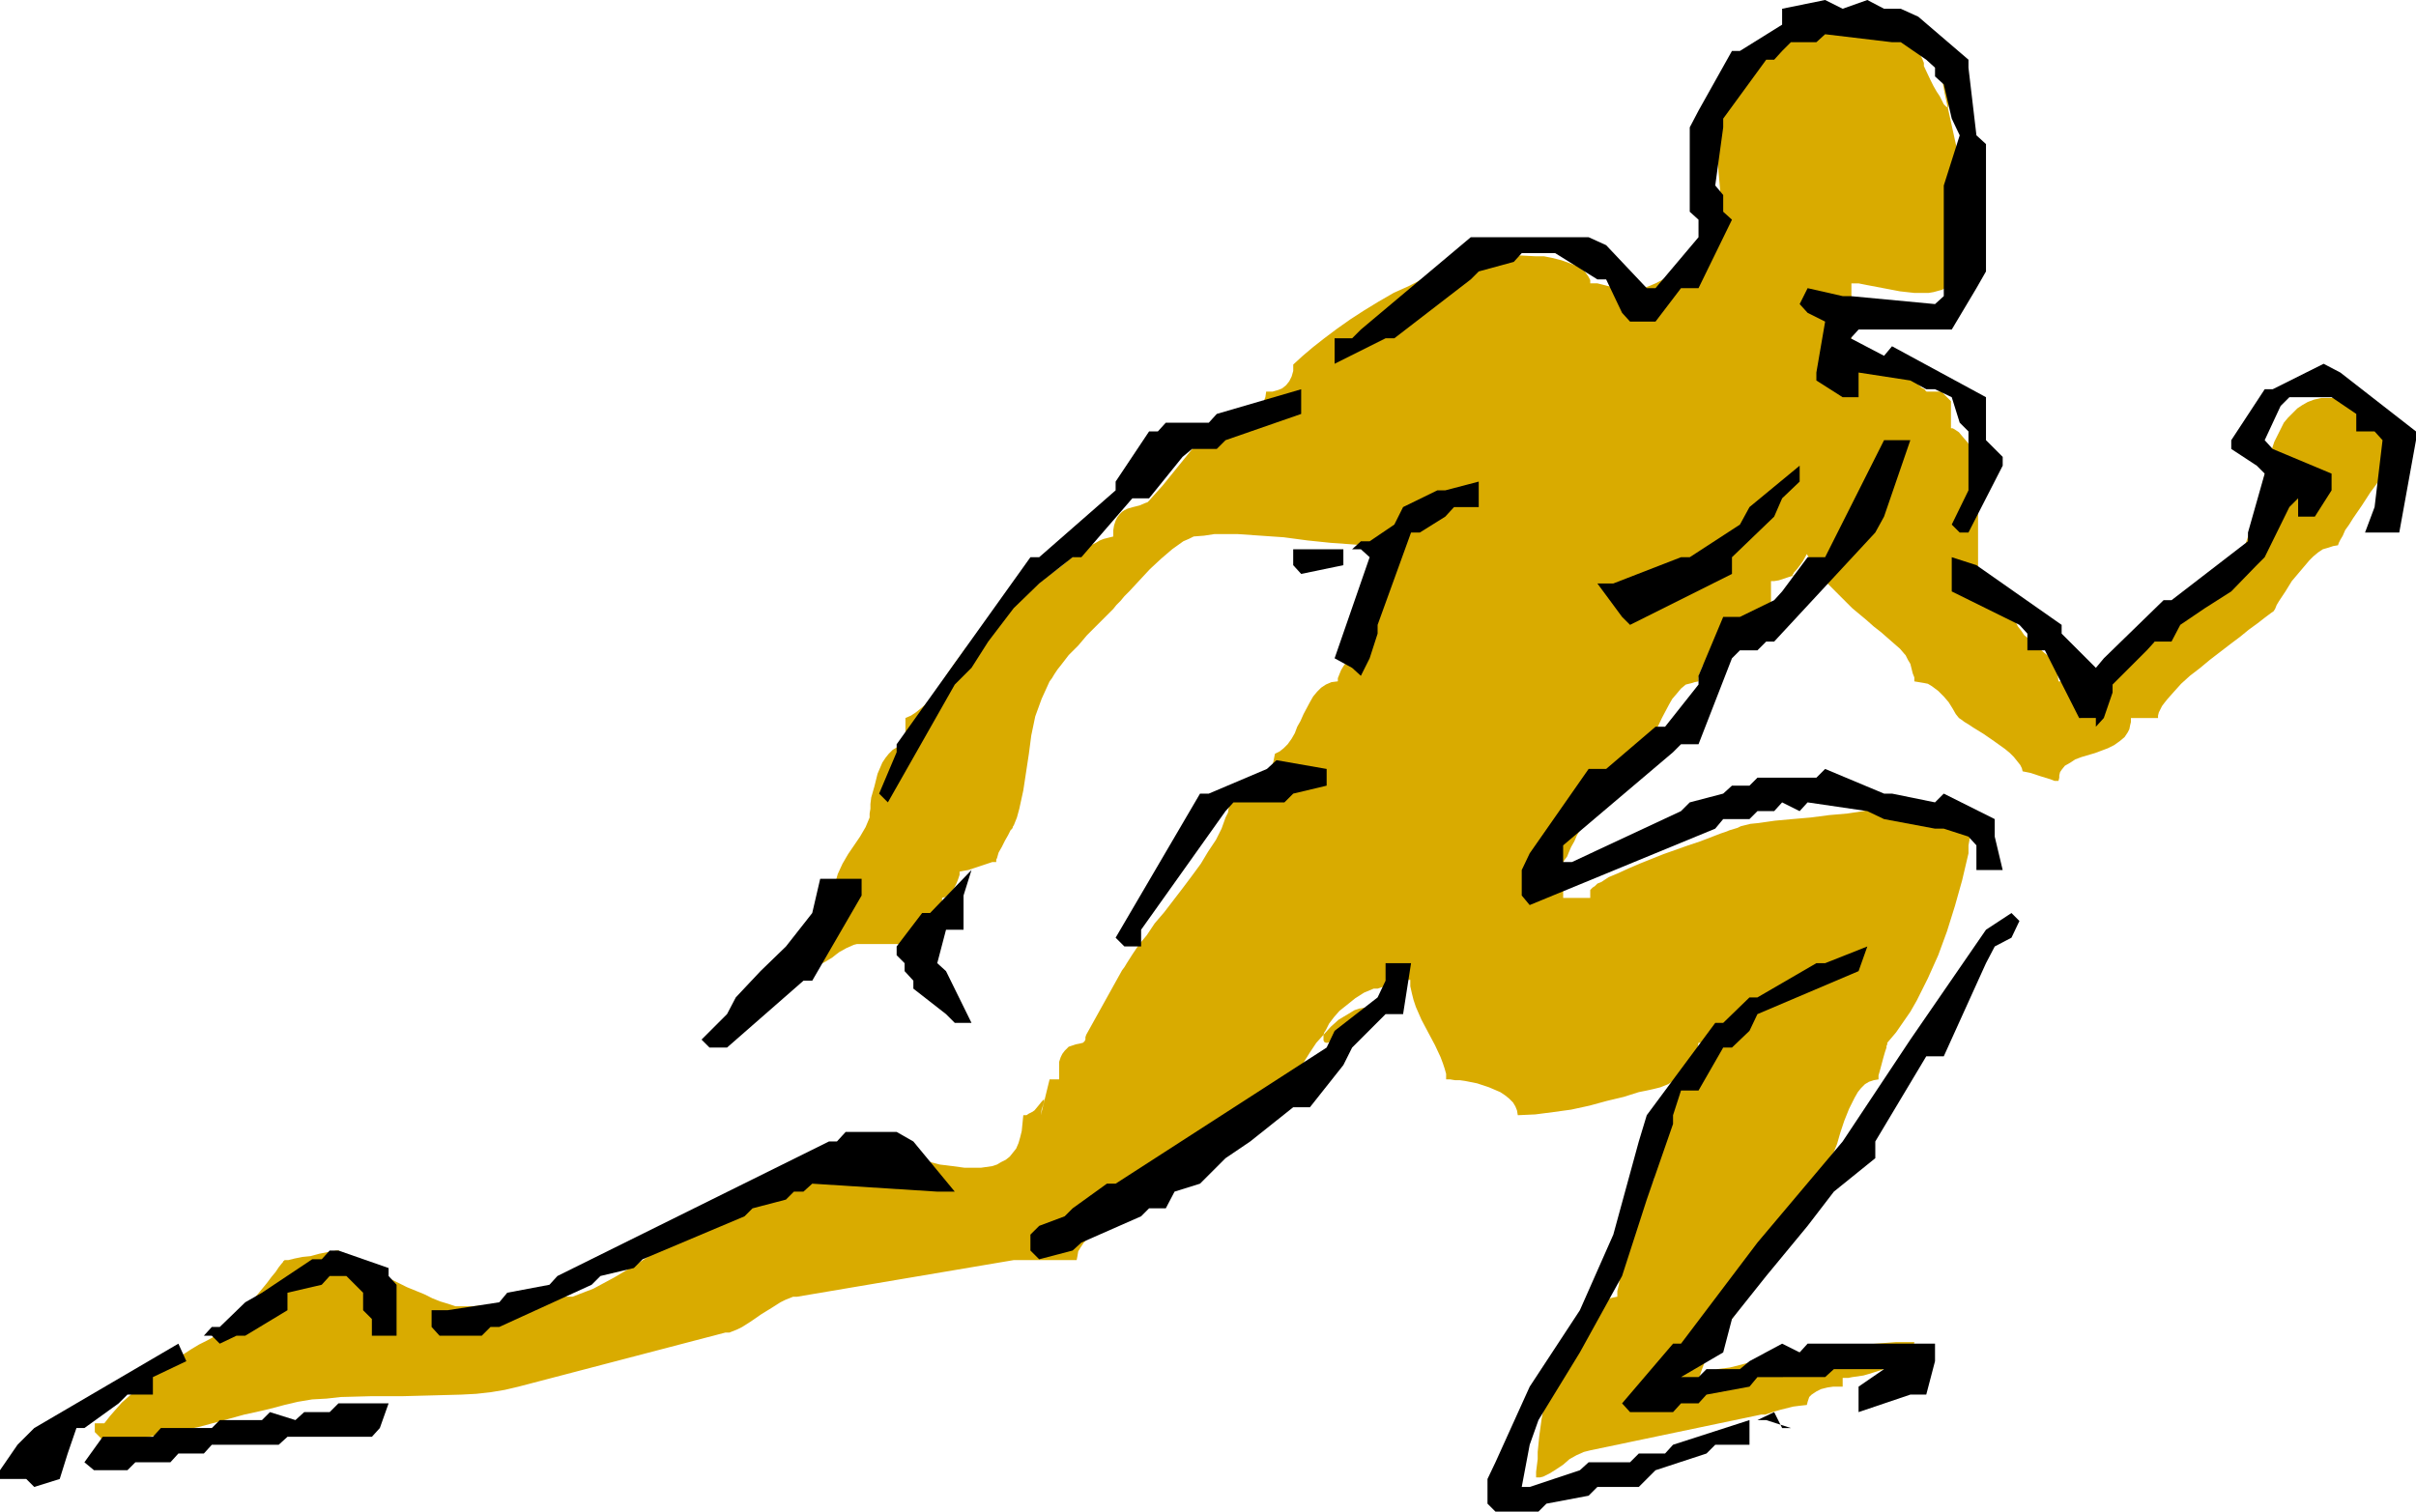 <?xml version="1.0" encoding="UTF-8" standalone="no"?>
<svg
   version="1.0"
   width="129.724mm"
   height="81.187mm"
   id="svg19"
   sodipodi:docname="Stretch 18.wmf"
   xmlns:inkscape="http://www.inkscape.org/namespaces/inkscape"
   xmlns:sodipodi="http://sodipodi.sourceforge.net/DTD/sodipodi-0.dtd"
   xmlns="http://www.w3.org/2000/svg"
   xmlns:svg="http://www.w3.org/2000/svg">
  <sodipodi:namedview
     id="namedview19"
     pagecolor="#ffffff"
     bordercolor="#000000"
     borderopacity="0.25"
     inkscape:showpageshadow="2"
     inkscape:pageopacity="0.0"
     inkscape:pagecheckerboard="0"
     inkscape:deskcolor="#d1d1d1"
     inkscape:document-units="mm" />
  <defs
     id="defs1">
    <pattern
       id="WMFhbasepattern"
       patternUnits="userSpaceOnUse"
       width="6"
       height="6"
       x="0"
       y="0" />
  </defs>
  <path
     style="fill:#d9ab00;fill-opacity:1;fill-rule:evenodd;stroke:none"
     d="M 375.72,70.289 V 57.524 h 1.454 l 1.616,0.323 3.394,0.646 3.394,0.646 1.454,0.162 1.454,0.162 h 1.131 0.808 0.97 l 0.97,-0.162 1.778,-0.485 1.454,-0.808 1.454,-1.131 1.293,-1.293 1.131,-1.454 0.97,-1.777 0.646,-1.777 0.646,-1.777 0.485,-1.939 0.162,-1.939 v -1.939 -1.939 l -0.485,-1.939 -0.485,-1.777 -3.878,-1.939 V 32.64 l -0.485,-2.747 -2.424,-10.988 -0.485,-2.747 -0.162,-2.747 0.323,1.293 0.323,1.131 0.162,1.131 0.323,0.97 0.162,0.808 v 0.646 l 0.162,0.646 v 0.646 0.646 0.323 0.162 h -0.162 l -0.323,-0.162 -0.485,-0.485 -0.323,-0.646 -0.485,-0.97 -0.646,-0.97 -0.646,-1.131 -0.646,-1.293 -1.293,-2.747 v -0.646 l -0.323,-0.808 -0.646,-1.293 -0.646,-1.293 -0.162,-0.808 -0.162,-0.646 -2.909,-0.162 -3.07,-0.162 -3.394,-0.323 -3.394,-0.323 -3.394,-0.323 -3.394,-0.323 -3.07,-0.323 h -2.909 -0.646 l -0.646,0.323 -0.646,0.323 -0.485,0.485 -1.131,1.131 -0.646,0.808 -0.646,0.646 -1.131,1.454 -1.454,1.131 -0.808,0.485 -0.808,0.323 -0.97,0.323 h -0.97 l -0.162,1.454 -0.485,1.616 -0.485,1.616 -1.293,3.393 -0.646,1.777 -0.323,1.454 -0.162,1.454 v 1.131 1.293 l 0.162,1.454 v 1.454 l 0.162,3.232 0.323,3.555 v 3.393 3.07 1.616 l -0.162,1.293 -0.162,1.293 -0.323,1.131 -0.162,0.323 -0.485,0.485 -0.646,0.646 -0.808,0.485 -0.97,0.646 -1.131,0.808 -2.747,1.293 -2.747,1.293 -2.747,1.454 -1.131,0.485 -1.293,0.485 -0.97,0.485 -0.808,0.485 -0.646,-0.162 -0.97,-0.162 -0.97,-0.323 -1.293,-0.323 -2.424,-0.646 -1.293,-0.323 h -1.454 v -0.646 l -0.323,-0.646 -0.323,-0.485 -0.485,-0.646 -0.646,-0.485 -0.646,-0.485 -1.616,-0.646 -1.778,-0.646 -1.939,-0.485 -1.616,-0.323 h -1.616 l -3.07,-0.162 h -3.232 l -3.232,0.485 -3.232,0.646 -3.232,0.97 -3.394,1.131 -3.232,1.293 -3.07,1.616 -3.232,1.454 -3.07,1.777 -2.909,1.777 -2.747,1.777 -2.747,1.939 -2.586,1.939 -2.262,1.777 -2.101,1.777 -1.939,1.777 v 1.293 l -0.323,1.131 -0.485,0.97 -0.646,0.808 -0.808,0.646 -0.808,0.323 -1.131,0.323 h -1.293 l -0.162,1.131 -0.323,0.808 -0.323,0.808 -0.646,0.808 -0.808,0.646 -0.808,0.646 -1.939,1.131 -2.101,0.97 -1.131,0.485 -0.97,0.323 -1.939,0.808 -0.97,0.323 -0.646,0.323 -1.454,1.454 -1.293,1.616 -2.747,3.393 -2.747,3.393 -1.454,1.616 -1.293,1.454 -0.323,0.323 -0.485,0.162 -1.131,0.485 -1.293,0.323 -1.131,0.323 -0.646,0.323 -0.485,0.323 -0.485,0.485 -0.485,0.646 -0.323,0.646 -0.323,0.97 -0.162,0.97 v 1.293 l -0.646,0.162 -0.646,0.162 -0.646,0.162 -0.808,0.323 -0.808,0.485 -0.97,0.485 -1.939,1.293 -2.101,1.293 -2.101,1.777 -2.424,1.777 -2.262,1.777 -4.525,3.716 -2.101,1.939 -1.939,1.777 -1.778,1.616 -0.808,0.646 -0.646,0.646 -0.808,0.646 -0.485,0.646 -0.485,0.485 -0.323,0.323 -0.808,0.646 -0.646,0.97 -1.454,1.939 -1.454,2.101 -1.454,2.262 -1.616,2.262 -1.616,1.939 -0.97,0.808 -0.808,0.646 -0.97,0.646 -1.131,0.485 v 5.494 h -0.97 l -0.808,0.485 -0.808,0.485 -0.808,0.808 -0.646,0.808 -0.646,0.97 -0.485,1.131 -0.485,1.131 -0.646,2.585 -0.646,2.262 -0.162,1.293 v 0.97 l -0.162,0.97 v 0.808 l -0.808,1.939 -1.131,1.939 -2.424,3.555 -1.131,1.939 -0.97,2.101 -0.323,1.131 -0.323,1.131 -0.162,1.293 -0.162,1.293 -0.646,0.162 -0.646,0.323 -0.646,0.646 -0.646,0.646 -0.646,0.97 -0.485,0.97 -1.293,2.262 -0.808,2.585 -0.808,2.424 -0.323,1.131 -0.162,0.97 -0.162,0.97 v 0.646 h 0.97 l 0.97,-0.162 0.97,-0.323 0.808,-0.323 1.778,-0.808 1.616,-0.97 0.808,-0.646 0.646,-0.485 1.454,-0.808 1.454,-0.646 0.646,-0.162 h 0.808 14.544 l 0.162,-0.808 0.162,-0.97 0.323,-1.131 0.323,-1.131 0.646,-2.585 0.323,-1.293 v -1.454 l 0.646,-0.162 0.646,-0.485 0.485,-0.485 0.646,-0.808 0.485,-0.97 0.323,-0.808 0.323,-0.97 v -0.646 l 0.808,-0.162 0.97,-0.162 1.939,-0.646 1.939,-0.646 0.97,-0.323 h 0.808 v -0.485 l 0.162,-0.323 0.323,-1.131 0.646,-1.131 0.646,-1.293 0.646,-1.131 0.485,-0.97 0.323,-0.323 0.162,-0.323 v -0.162 l 0.162,-0.162 0.646,-1.616 0.485,-1.777 0.808,-3.716 1.131,-7.433 0.485,-3.716 0.808,-3.878 0.646,-1.777 0.646,-1.777 0.808,-1.777 0.808,-1.777 0.485,-0.646 0.485,-0.808 0.646,-0.97 0.646,-0.808 1.616,-2.101 1.939,-1.939 1.778,-2.101 1.939,-1.939 1.778,-1.777 0.808,-0.808 0.808,-0.808 0.646,-0.808 0.808,-0.808 0.808,-0.97 0.97,-0.97 2.101,-2.262 2.101,-2.262 2.262,-2.101 2.262,-1.939 1.131,-0.808 1.131,-0.808 1.131,-0.485 0.97,-0.485 2.101,-0.162 2.101,-0.323 h 2.262 2.424 l 4.686,0.323 4.686,0.323 4.848,0.646 4.686,0.485 4.525,0.323 2.101,0.162 h 2.101 v 16.643 0.323 l -0.323,0.485 -0.323,0.646 -0.485,0.485 -0.485,0.646 -0.646,0.646 -2.747,3.07 -1.131,1.616 -0.485,0.808 -0.323,0.808 -0.323,0.808 v 0.646 l -1.293,0.162 -1.131,0.485 -0.97,0.646 -0.808,0.808 -0.808,0.97 -0.646,1.131 -1.293,2.424 -0.646,1.454 -0.646,1.131 -0.485,1.293 -0.646,1.131 -0.808,1.131 -0.808,0.808 -0.808,0.646 -0.97,0.485 -0.162,0.808 -0.162,0.808 -1.293,4.04 -0.162,0.97 v 0.808 h -0.808 l -0.646,0.162 -1.616,0.646 -0.808,0.323 -1.131,0.323 -1.131,0.162 h -1.293 v 0.97 l -0.162,0.97 -0.162,0.97 -0.485,0.97 -0.808,2.262 -1.131,2.262 -1.616,2.424 -1.454,2.424 -1.778,2.424 -1.939,2.585 -3.717,4.848 -1.939,2.262 -1.616,2.424 -1.616,1.939 -1.293,1.939 -1.131,1.777 -0.485,0.808 -0.485,0.646 -7.272,13.088 -0.162,0.485 v 0.485 l -0.162,0.323 -0.323,0.323 -0.646,0.162 -0.808,0.162 -0.97,0.323 -0.485,0.162 -0.323,0.323 -0.485,0.485 -0.485,0.646 -0.323,0.646 -0.323,0.97 v 3.555 h -1.939 l -1.778,7.271 0.162,-1.131 0.323,-0.97 0.162,-0.646 v -0.323 -0.162 0 l -0.162,0.162 -0.323,0.323 -0.646,0.808 -0.808,0.97 -0.485,0.323 -0.646,0.323 -0.485,0.323 h -0.646 l -0.162,1.616 -0.162,1.616 -0.323,1.293 -0.323,1.131 -0.485,1.131 -0.646,0.808 -0.646,0.808 -0.808,0.646 -0.97,0.485 -0.808,0.485 -0.97,0.323 -1.131,0.162 -1.131,0.162 h -1.131 -2.262 l -2.424,-0.323 -2.586,-0.323 -2.424,-0.646 -2.262,-0.485 -2.262,-0.646 -1.131,-0.162 -0.97,-0.323 -1.778,-0.162 -0.808,-0.162 h -0.646 -1.454 l -1.293,0.323 -1.293,0.323 -1.131,0.485 -2.424,1.131 -2.101,1.454 -1.939,1.293 -1.778,1.131 -0.97,0.485 -0.808,0.323 -0.808,0.323 h -0.646 -0.323 l -0.485,0.162 h -0.646 l -0.646,0.162 -1.616,0.323 -1.616,0.323 -1.778,0.323 -1.616,0.323 -0.646,0.162 -0.646,0.162 h -0.485 -0.485 l -1.939,1.131 -2.101,1.131 -4.363,2.747 -4.363,2.909 -4.525,2.909 -4.525,2.909 -4.363,2.585 -2.101,1.131 -2.101,1.131 -2.101,0.808 -2.101,0.808 h -5.494 v 0.162 l -0.162,0.162 -0.646,0.323 -0.808,0.162 -0.97,0.323 -1.293,0.162 h -1.454 l -3.07,0.323 -3.232,0.162 H 97.445 l -1.454,0.162 h -3.555 l -1.454,-0.485 -1.616,-0.485 -1.616,-0.646 -1.616,-0.808 -3.555,-1.454 -3.555,-1.777 -3.232,-1.777 -1.616,-0.808 -1.293,-0.646 -1.293,-0.808 -1.293,-0.646 -0.808,-0.485 -0.808,-0.485 h -0.485 l -0.485,0.162 -1.293,0.162 -1.616,0.323 -1.778,0.485 -1.616,0.162 -1.616,0.323 -0.646,0.162 -0.646,0.162 h -0.485 -0.323 v 0.162 h -0.162 l -0.162,0.323 -0.162,0.162 -0.646,0.808 -0.646,0.97 -0.808,0.97 -0.97,1.293 -2.262,2.747 -2.262,2.585 -0.97,1.293 -1.131,1.131 -0.808,0.97 -0.808,0.646 -0.646,0.485 -0.162,0.162 h -0.162 l -1.454,0.808 -1.454,0.808 -1.616,0.808 -1.616,0.97 -3.232,2.101 -3.232,2.262 -3.232,2.585 -2.909,2.585 -1.454,1.293 -1.293,1.454 -1.131,1.293 -1.131,1.454 h -1.939 v 1.777 l 1.939,1.939 2.101,-0.162 2.262,-0.162 2.262,-0.162 2.424,-0.485 4.848,-0.97 5.01,-0.97 4.848,-1.293 4.686,-1.293 2.262,-0.485 2.101,-0.485 1.939,-0.485 1.778,-0.485 2.747,-0.646 2.909,-0.485 2.909,-0.162 2.909,-0.323 5.979,-0.162 h 6.302 l 6.141,-0.162 5.979,-0.162 3.07,-0.162 2.909,-0.323 2.909,-0.485 2.747,-0.646 42.016,-10.988 h 0.808 l 0.808,-0.323 0.808,-0.323 0.97,-0.485 1.778,-1.131 2.101,-1.454 2.101,-1.293 1.778,-1.131 0.97,-0.485 0.808,-0.323 0.808,-0.323 h 0.808 l 43.955,-7.433 h 12.766 l 0.162,-0.808 0.162,-0.97 0.485,-0.808 0.646,-0.97 0.808,-0.808 0.808,-0.97 1.131,-0.808 0.97,-0.97 2.586,-1.777 2.909,-1.939 3.232,-1.777 3.232,-1.777 6.787,-3.555 3.232,-1.777 2.909,-1.616 2.747,-1.616 1.293,-0.808 1.131,-0.808 0.97,-0.808 0.97,-0.646 0.646,-0.808 0.646,-0.646 0.97,-1.454 1.131,-1.616 0.97,-1.939 1.131,-1.777 1.131,-2.101 1.131,-1.939 2.424,-3.878 1.293,-1.939 1.454,-1.616 1.454,-1.616 1.616,-1.454 1.616,-0.97 1.616,-0.97 0.97,-0.323 0.97,-0.162 0.97,-0.162 h 0.97 l -1.454,1.454 -1.293,1.293 -1.293,1.131 -1.131,0.808 -0.97,0.808 -0.808,0.646 -0.808,0.485 -0.646,0.323 -0.485,0.162 -0.485,0.162 h -0.323 l -0.323,-0.162 -0.162,-0.323 v -0.162 -0.485 -0.485 l 0.162,-0.485 0.323,-0.485 0.646,-1.293 0.97,-1.293 1.131,-1.293 1.616,-1.293 1.616,-1.293 1.778,-1.131 1.939,-0.808 h 0.808 l 0.97,-0.323 4.04,-1.131 0.808,-0.323 h 0.808 v 1.293 l 0.323,1.454 0.323,1.293 0.485,1.454 1.131,2.585 1.454,2.747 1.293,2.424 1.131,2.424 0.485,1.293 0.323,0.97 0.323,1.131 v 1.131 h 0.808 l 0.97,0.162 h 0.97 l 1.131,0.162 2.424,0.485 2.424,0.808 1.131,0.485 1.131,0.485 0.97,0.646 0.808,0.646 0.808,0.808 0.485,0.808 0.323,0.808 0.162,0.97 3.555,-0.162 3.717,-0.485 3.555,-0.485 3.717,-0.808 3.555,-0.97 3.394,-0.808 3.07,-0.97 1.616,-0.323 1.454,-0.323 0.646,-0.162 0.646,-0.162 0.808,-0.323 0.808,-0.323 1.454,-0.97 1.454,-1.293 1.293,-1.454 0.97,-1.616 0.323,-0.808 0.323,-0.808 0.162,-0.646 0.162,-0.808 h 0.808 l 0.97,-0.323 1.293,-0.323 1.293,-0.646 0.97,-0.808 0.97,-0.808 0.485,-0.646 0.162,-0.646 0.162,-0.485 0.162,-0.646 -0.162,1.616 -0.485,1.616 -0.485,1.293 -0.97,1.454 -0.97,1.293 -1.131,1.131 -2.424,2.262 -2.586,2.262 -2.424,2.262 -0.97,1.131 -0.97,1.131 -0.646,1.293 -0.485,1.293 v 1.454 l -0.162,1.777 -1.293,6.625 -0.162,1.616 v 1.454 l -0.485,1.131 -0.485,1.293 -0.485,1.293 -0.646,1.616 -1.131,3.232 -1.293,3.393 -1.131,3.393 -0.485,1.777 -0.485,1.454 -0.323,1.616 -0.162,1.293 -0.323,1.293 v 1.131 l -0.808,0.162 -0.646,0.162 -0.808,0.485 -0.97,0.646 -0.97,0.808 -0.97,0.808 -1.939,1.939 -1.778,2.101 -1.616,2.101 -0.808,0.97 -0.646,0.97 -0.485,0.808 -0.323,0.808 -0.485,1.131 -0.162,1.293 -0.485,1.293 -0.323,1.616 -0.485,3.232 -0.646,3.393 -0.485,3.555 -0.323,3.232 v 1.454 l -0.162,1.293 -0.162,1.293 v 1.131 h 0.808 l 0.646,-0.162 1.293,-0.646 1.293,-0.808 1.454,-0.97 1.293,-1.131 1.454,-0.808 1.454,-0.646 0.646,-0.162 0.646,-0.162 34.744,-7.271 h 0.808 l 0.97,-0.323 0.97,-0.323 1.131,-0.323 1.293,-0.323 1.293,-0.323 1.293,-0.162 1.454,-0.162 0.162,-0.646 0.162,-0.485 0.162,-0.485 0.485,-0.485 0.97,-0.646 0.97,-0.485 1.293,-0.323 1.131,-0.162 h 1.131 0.808 v -1.777 h 0.485 0.646 l 0.808,-0.162 1.131,-0.162 1.131,-0.162 1.131,-0.323 2.586,-0.808 2.424,-0.97 1.293,-0.646 0.97,-0.646 0.808,-0.646 0.646,-0.808 0.323,-0.97 0.162,-0.97 h -1.778 -1.939 l -4.04,0.323 -4.202,0.323 -4.202,0.323 -4.202,0.646 -4.04,0.646 -1.778,0.323 -1.778,0.323 -1.616,0.323 -1.454,0.323 h -0.808 l -0.97,0.323 -0.97,0.323 -1.131,0.323 -2.586,0.646 -1.293,0.162 -1.293,0.162 -0.162,0.646 -0.162,0.646 -0.323,0.646 -0.485,0.485 -0.646,0.485 -0.646,0.323 -0.646,0.323 h -0.646 v -1.454 l 0.485,-1.454 0.646,-1.777 0.808,-1.616 0.97,-1.777 1.131,-1.777 2.586,-3.716 2.586,-3.555 1.293,-1.616 0.97,-1.616 1.131,-1.454 0.808,-1.454 0.808,-1.293 0.485,-1.131 0.323,-1.131 0.485,-1.131 0.646,-1.293 0.808,-1.293 1.616,-3.07 1.778,-3.07 1.939,-3.07 1.778,-3.07 0.97,-1.293 0.808,-1.293 0.808,-1.131 0.808,-1.131 0.323,-0.808 0.323,-0.808 0.323,-1.131 0.323,-1.131 0.808,-2.424 0.97,-2.424 1.131,-2.262 0.646,-1.131 0.646,-0.808 0.808,-0.808 0.808,-0.485 0.97,-0.323 0.97,-0.162 v -0.485 -0.323 l 0.323,-1.131 0.646,-2.424 0.323,-1.131 0.323,-0.97 v -0.323 l 0.162,-0.323 v -0.162 -0.162 l 1.778,-2.101 1.454,-2.101 1.454,-2.101 1.293,-2.262 1.131,-2.262 1.131,-2.262 2.101,-4.686 1.778,-4.848 1.616,-5.171 1.454,-5.171 1.293,-5.494 v -1.616 l 0.323,-1.777 0.162,-0.97 0.323,-0.646 0.485,-0.485 h 0.323 l 0.323,-0.162 -0.162,-0.485 v -0.323 l -0.323,-0.485 -0.323,-0.323 -0.808,-0.808 -0.97,-0.485 -1.293,-0.323 -1.616,-0.323 -1.454,-0.162 -1.778,-0.162 h -3.394 -1.778 l -1.616,0.162 h -1.454 l -1.293,0.162 h -1.131 -0.808 l -1.454,0.323 -1.616,0.323 -3.232,0.485 -3.717,0.323 -3.717,0.485 -3.717,0.323 -3.555,0.323 -3.394,0.485 -1.616,0.162 -1.293,0.323 -0.646,0.162 -0.646,0.323 -1.616,0.485 -0.808,0.323 -0.97,0.323 -2.101,0.808 -2.101,0.808 -2.424,0.808 -5.01,1.777 -4.848,1.939 -2.262,0.97 -2.101,0.97 -1.939,0.808 -1.454,0.97 -0.808,0.323 -0.485,0.485 -0.485,0.323 -0.485,0.485 v 1.616 h -5.494 v -7.271 l 0.323,-0.485 0.485,-0.646 0.323,-0.808 0.485,-1.131 0.646,-1.131 0.485,-1.131 1.454,-2.585 1.454,-2.424 0.808,-1.293 0.646,-0.97 0.97,-0.808 0.97,-0.646 0.97,-0.323 0.97,-0.162 v -0.808 l 0.323,-0.97 0.646,-1.939 0.646,-2.101 0.162,-0.808 0.162,-0.808 h 0.646 l 0.646,-0.162 1.131,-0.323 0.97,-0.808 0.808,-0.97 0.808,-1.131 0.808,-1.131 1.293,-2.747 1.454,-2.747 0.646,-1.131 0.97,-1.131 0.808,-0.97 0.97,-0.808 1.293,-0.323 0.485,-0.162 0.808,-0.162 v -0.646 l 0.162,-0.808 0.646,-1.616 0.97,-1.454 1.131,-1.454 1.131,-1.293 1.293,-0.97 0.485,-0.323 0.485,-0.323 0.646,-0.162 0.323,-0.162 v -0.646 l 0.162,-0.646 0.485,-1.131 0.646,-0.97 0.97,-0.646 1.131,-0.646 1.293,-0.485 1.293,-0.162 1.454,-0.162 v -5.655 h 0.646 l 0.97,-0.162 1.939,-0.646 2.101,-0.646 0.808,-0.162 h 0.808 l -0.808,0.162 -0.808,0.323 -0.485,0.162 h -0.646 l -0.162,-0.162 v -0.162 l 0.162,-0.162 0.162,-0.323 0.323,-0.323 0.646,-0.808 0.808,-1.131 0.808,-1.454 0.808,1.454 0.808,1.293 1.131,1.454 1.131,1.454 2.586,2.585 2.747,2.747 2.909,2.424 1.454,1.293 1.454,1.131 1.293,1.131 1.293,1.131 1.293,1.131 0.97,1.131 v 0 l 0.162,0.162 0.162,0.323 0.323,0.646 0.485,0.808 0.485,1.939 0.323,0.808 v 0.808 l 0.97,0.162 0.97,0.162 0.808,0.162 0.808,0.485 1.293,0.97 1.131,1.131 0.97,1.131 0.808,1.293 0.646,1.131 0.646,0.808 0.485,0.323 0.646,0.485 0.808,0.485 0.97,0.646 2.101,1.293 2.101,1.454 2.262,1.616 0.97,0.808 0.808,0.808 0.646,0.808 0.646,0.808 0.323,0.646 0.162,0.646 0.808,0.162 0.808,0.162 1.939,0.646 2.101,0.646 0.808,0.323 h 0.808 l 0.162,-0.646 v -0.485 l 0.162,-0.646 0.323,-0.485 0.646,-0.808 1.131,-0.646 0.97,-0.646 1.293,-0.485 2.747,-0.808 2.586,-0.97 1.293,-0.646 1.131,-0.808 0.97,-0.808 0.646,-0.97 0.323,-0.646 0.162,-0.808 0.162,-0.646 v -0.808 h 5.494 v -0.485 l 0.162,-0.646 0.323,-0.646 0.323,-0.646 0.485,-0.646 0.646,-0.808 1.293,-1.454 1.454,-1.616 1.778,-1.616 2.101,-1.616 1.939,-1.616 2.101,-1.616 2.101,-1.616 1.939,-1.454 1.778,-1.454 1.778,-1.293 1.454,-1.131 0.646,-0.485 0.646,-0.485 0.485,-0.323 0.323,-0.485 0.323,-0.808 0.485,-0.808 0.646,-0.97 0.646,-0.97 1.293,-2.101 1.778,-2.101 1.778,-2.101 0.808,-0.808 0.97,-0.808 0.97,-0.646 1.131,-0.323 0.97,-0.323 0.97,-0.162 0.162,-0.485 0.323,-0.646 0.485,-0.808 0.485,-1.131 0.808,-1.131 0.808,-1.293 1.778,-2.585 1.778,-2.747 0.97,-1.293 0.808,-1.131 0.808,-1.131 0.646,-0.808 0.646,-0.808 0.485,-0.485 h 1.939 v -7.271 h -0.485 l -0.323,-0.323 -0.485,-0.162 -0.485,-0.323 -0.97,-0.97 -0.646,-0.485 -0.646,-0.485 -1.131,-0.97 -1.454,-0.97 -1.293,-0.485 -0.646,-0.162 -0.808,-0.162 -1.939,-0.323 -1.778,-0.323 h -1.616 -1.616 l -1.454,0.323 -1.293,0.485 -1.131,0.646 -0.97,0.646 -0.97,0.97 -0.97,0.97 -0.808,0.97 -0.646,1.293 -0.646,1.293 -0.646,1.293 -0.97,2.909 -0.808,3.07 -0.808,3.232 -0.808,3.232 -0.808,3.232 -0.97,3.07 -0.97,2.909 -0.646,1.454 -0.646,1.293 -0.808,1.131 -0.808,1.131 -0.808,1.131 -1.131,1.131 -1.293,1.454 -1.616,1.454 -1.616,1.616 -1.778,1.616 -4.04,3.232 -4.202,3.232 -1.939,1.454 -2.101,1.454 -1.939,1.293 -1.778,1.131 -1.616,0.97 -1.454,0.808 h -7.434 l -0.162,-1.293 -0.162,-1.131 -0.485,-0.97 -0.646,-0.97 -0.646,-0.808 -0.808,-0.646 -3.232,-2.909 -0.808,-0.646 -0.646,-0.97 -0.646,-0.808 -0.485,-0.97 -0.162,-1.293 -0.162,-1.293 h -0.323 l -0.485,-0.162 -0.485,-0.485 -0.323,-0.485 -0.97,-1.131 -0.97,-1.293 -1.131,-1.454 -0.97,-1.131 -0.485,-0.485 -0.485,-0.323 -0.323,-0.323 h -0.323 V 94.204 l -0.162,-0.323 v -0.485 l -0.485,-1.131 -0.646,-1.131 -0.808,-1.293 -0.97,-1.131 -0.808,-0.97 -0.485,-0.323 -0.485,-0.323 -0.323,-0.162 h -0.323 v -5.494 l -1.939,-1.939 h -5.494 2.101 0.323 v 0 -0.162 h -0.162 l -0.162,-0.323 -0.646,-0.323 -0.646,-0.646 -0.323,-0.485 -0.162,-0.485 -0.162,-0.646 -0.162,-0.646 h -3.555 v -1.777 h -0.808 l -1.131,-0.323 -1.293,-0.323 -1.293,-0.485 -1.454,-0.485 -1.293,-0.646 -1.131,-0.646 z"
     id="path1" />
  <path
     style="fill:#000000;fill-opacity:1;fill-rule:evenodd;stroke:none"
     d="m 301.868,305.232 v -5.009 l 1.616,-3.393 6.949,-15.35 10.181,-15.512 6.787,-15.351 5.171,-18.905 1.616,-5.332 13.898,-18.744 h 1.616 l 5.333,-5.171 h 1.616 l 11.958,-6.948 h 1.778 l 8.565,-3.393 -1.778,5.009 -20.523,8.726 -1.616,3.393 -3.555,3.393 h -1.778 l -5.01,8.726 h -3.555 l -1.616,5.009 v 1.777 l -5.333,15.35 -5.01,15.512 -8.565,15.512 -8.403,13.735 -1.778,5.009 -1.616,8.564 h 1.616 l 10.181,-3.393 1.778,-1.616 h 8.403 l 1.778,-1.777 h 5.333 l 1.616,-1.777 15.514,-5.009 v 5.009 h -6.949 l -1.778,1.777 -10.342,3.393 -1.778,1.777 -1.616,1.616 h -1.778 -6.626 l -1.778,1.777 -8.565,1.616 -1.616,1.616 h -8.726 z"
     id="path2" />
  <path
     style="fill:#000000;fill-opacity:1;fill-rule:evenodd;stroke:none"
     d="M 5.333,300.223 H 0 v -1.777 l 3.555,-5.171 3.394,-3.393 29.25,-17.128 1.616,3.555 -6.787,3.232 v 3.555 h -5.171 l -1.778,1.777 -6.949,5.009 h -1.616 l -1.778,5.171 -1.616,5.171 -5.171,1.616 z"
     id="path3" />
  <path
     style="fill:#000000;fill-opacity:1;fill-rule:evenodd;stroke:none"
     d="m 17.13,296.83 3.717,-5.171 h 1.616 8.565 l 1.616,-1.777 h 10.342 l 1.616,-1.616 h 8.565 l 1.616,-1.616 5.171,1.616 1.778,-1.616 h 5.171 l 1.778,-1.777 h 10.181 l -1.778,5.009 -1.616,1.777 H 73.69 58.338 l -1.778,1.616 h -4.848 -1.939 -6.787 l -1.616,1.777 h -5.171 l -1.616,1.777 h -7.11 l -1.616,1.616 h -6.787 z"
     id="path4" />
  <path
     style="fill:#000000;fill-opacity:1;fill-rule:evenodd;stroke:none"
     d="m 358.428,288.266 h -1.778 l 3.394,-1.616 1.616,3.232 h 1.778 z"
     id="path5" />
  <path
     style="fill:#000000;fill-opacity:1;fill-rule:evenodd;stroke:none"
     d="m 329.179,284.873 10.342,-12.119 h 1.616 l 15.514,-20.521 17.291,-20.521 13.736,-20.683 15.352,-22.299 5.171,-3.393 1.616,1.616 -1.616,3.393 -3.394,1.777 -1.778,3.393 -8.565,18.905 h -3.555 l -10.342,17.29 v 3.393 l -8.403,6.787 -5.333,6.948 -8.403,10.18 -6.949,8.726 -1.778,6.787 -8.565,5.009 h 1.778 1.778 l 1.616,-1.616 h 6.787 l 1.939,-1.616 6.626,-3.555 3.555,1.777 1.616,-1.777 h 1.778 24.078 v 3.555 l -1.778,6.787 h -3.232 l -10.504,3.555 v -5.171 l 5.171,-3.555 h -1.778 -8.403 l -1.778,1.616 H 356.651 l -1.616,1.939 -8.726,1.616 -1.616,1.777 h -3.555 l -1.616,1.777 h -8.726 z"
     id="path6" />
  <path
     style="fill:#000000;fill-opacity:1;fill-rule:evenodd;stroke:none"
     d="m 42.986,271.138 h -1.616 l 1.616,-1.777 h 1.616 l 5.171,-5.009 3.394,-1.939 10.181,-6.787 h 1.939 l 1.616,-1.777 h 1.778 l 10.181,3.555 v 1.616 l 1.616,1.777 v 1.616 8.726 h -5.01 v -3.393 l -1.778,-1.777 v -3.555 l -1.616,-1.616 -1.778,-1.777 h -1.616 -1.778 l -1.616,1.777 -6.949,1.616 v 3.555 l -8.565,5.171 h -1.778 l -3.394,1.616 z"
     id="path7" />
  <path
     style="fill:#000000;fill-opacity:1;fill-rule:evenodd;stroke:none"
     d="m 87.587,269.361 v -3.393 h 3.232 l 10.504,-1.616 1.616,-1.939 8.565,-1.616 1.616,-1.777 55.106,-27.308 h 1.616 l 1.778,-1.939 h 1.616 8.726 l 3.394,1.939 8.403,10.18 h -3.555 l -25.371,-1.616 -1.778,1.616 h -1.939 l -1.616,1.616 -6.787,1.777 -1.616,1.616 -20.685,8.726 -1.778,1.777 -6.787,1.616 -1.778,1.777 -18.746,8.564 h -1.778 l -1.778,1.777 h -1.778 -6.787 z"
     id="path8" />
  <path
     style="fill:#000000;fill-opacity:1;fill-rule:evenodd;stroke:none"
     d="m 209.11,253.849 v -3.232 l 1.778,-1.777 5.171,-1.939 1.616,-1.616 6.949,-5.009 h 1.778 l 42.824,-27.631 1.616,-3.393 8.726,-6.787 1.616,-3.393 v -3.555 h 5.171 l -1.616,10.341 h -3.555 l -6.787,6.787 -1.778,3.555 -6.787,8.564 h -3.394 l -8.726,6.948 -5.01,3.393 -5.171,5.171 -5.171,1.616 -1.778,3.393 h -3.394 l -1.616,1.616 -12.12,5.332 -1.778,1.616 -6.787,1.777 z"
     id="path9" />
  <path
     style="fill:#000000;fill-opacity:1;fill-rule:evenodd;stroke:none"
     d="m 142.369,211.029 3.394,-3.393 1.778,-1.777 1.778,-3.393 5.01,-5.332 5.171,-5.009 5.333,-6.787 1.616,-6.948 h 8.403 v 3.393 l -10.019,17.29 h -1.778 l -15.514,13.573 h -1.778 -1.778 z"
     id="path10" />
  <path
     style="fill:#000000;fill-opacity:1;fill-rule:evenodd;stroke:none"
     d="m 191.981,205.858 -6.626,-5.171 v -1.616 l -1.778,-1.939 v -1.616 l -1.616,-1.616 v -1.777 l 5.171,-6.787 h 1.616 l 8.403,-8.726 -1.616,5.171 v 6.948 h -3.555 l -1.778,6.787 1.778,1.616 5.171,10.503 h -3.394 z"
     id="path11" />
  <path
     style="fill:#000000;fill-opacity:1;fill-rule:evenodd;stroke:none"
     d="m 226.401,190.346 17.13,-29.247 h 1.778 l 11.797,-5.009 1.939,-1.777 10.181,1.777 v 3.393 l -6.787,1.616 -1.778,1.777 h -10.342 l -1.616,1.777 -17.13,24.076 v 3.393 h -3.394 z"
     id="path12" />
  <path
     style="fill:#000000;fill-opacity:1;fill-rule:evenodd;stroke:none"
     d="m 308.817,181.782 v -5.171 l 1.616,-3.393 11.958,-17.128 h 3.555 l 10.019,-8.564 h 1.939 l 6.787,-8.564 v -1.777 l 5.01,-11.957 h 3.394 l 6.949,-3.393 1.616,-1.777 5.171,-6.948 h 3.555 l 11.958,-23.753 h 5.333 l -5.333,15.512 -1.778,3.232 -20.523,22.137 h -1.616 l -1.778,1.777 h -1.616 -1.939 l -1.616,1.616 -6.787,17.451 h -1.778 -1.778 l -1.616,1.616 -22.301,18.905 v 1.616 1.777 h 1.778 l 22.139,-10.341 1.778,-1.777 6.787,-1.777 1.778,-1.616 h 3.555 l 1.616,-1.616 h 11.958 l 1.778,-1.777 11.958,5.009 h 1.616 l 8.726,1.777 1.778,-1.777 10.342,5.171 v 3.555 l 1.616,6.787 h -5.333 v -5.009 l -1.616,-1.777 -5.01,-1.616 h -1.778 l -10.342,-1.939 -3.394,-1.616 -12.12,-1.777 -1.616,1.777 -3.555,-1.777 -1.616,1.777 h -3.394 l -1.616,1.616 h -5.333 l -1.616,1.939 -37.653,15.512 z"
     id="path13" />
  <path
     style="fill:#000000;fill-opacity:1;fill-rule:evenodd;stroke:none"
     d="m 178.406,161.099 3.555,-8.402 v -1.616 l 27.149,-37.972 h 1.778 l 15.514,-13.573 v -1.777 l 6.787,-10.18 h 1.778 l 1.616,-1.777 h 1.778 6.949 l 1.616,-1.777 17.13,-5.009 v 5.009 l -15.352,5.332 -1.778,1.777 h -5.01 l -1.939,1.616 -6.787,8.402 h -3.394 l -10.342,11.957 h -1.778 l -6.787,5.332 -5.171,5.009 -5.171,6.787 -3.394,5.332 -3.394,3.393 -13.574,23.914 z"
     id="path14" />
  <path
     style="fill:#000000;fill-opacity:1;fill-rule:evenodd;stroke:none"
     d="m 421.937,145.749 -6.949,-13.735 h -3.555 v -3.393 l -1.616,-1.777 -13.736,-6.787 v -3.555 -3.393 l 5.01,1.616 17.291,12.119 v 1.777 l 6.949,6.948 1.616,-1.939 12.12,-11.796 h 1.616 l 15.514,-11.957 v -1.777 l 3.394,-11.957 -1.616,-1.616 -5.171,-3.393 V 89.356 l 6.787,-10.341 h 1.616 l 10.342,-5.171 3.394,1.777 15.352,11.957 v 1.777 l -3.394,18.744 h -3.394 -3.555 l 1.939,-5.171 1.616,-13.573 -1.616,-1.777 h -3.717 v -3.555 l -5.01,-3.393 h -1.616 -6.949 l -1.778,1.777 -3.232,6.948 1.616,1.777 11.958,5.009 v 3.393 l -3.394,5.332 h -3.394 v -3.716 l -1.778,1.777 -5.01,10.18 -1.616,1.616 -5.171,5.332 -5.333,3.393 -5.01,3.393 -1.778,3.393 h -3.394 l -1.616,1.777 -6.949,6.948 v 1.616 l -1.778,5.171 -1.616,1.777 v -1.777 z"
     id="path15" />
  <path
     style="fill:#000000;fill-opacity:1;fill-rule:evenodd;stroke:none"
     d="m 270.841,133.63 7.11,-20.521 -1.778,-1.616 h -1.778 l 1.778,-1.616 h 1.778 l 5.01,-3.393 1.778,-3.555 6.949,-3.393 h 1.616 l 6.787,-1.777 v 5.171 h -5.01 l -1.778,1.939 -5.171,3.232 h -1.778 l -6.787,18.744 v 1.777 l -1.616,5.009 -1.778,3.555 -1.778,-1.616 z"
     id="path16" />
  <path
     style="fill:#000000;fill-opacity:1;fill-rule:evenodd;stroke:none"
     d="m 329.179,125.228 -5.01,-6.787 h 3.232 l 13.736,-5.332 h 1.778 l 10.181,-6.625 1.939,-3.555 10.181,-8.402 v 3.232 l -3.555,3.393 -1.616,3.716 -8.565,8.241 v 3.393 l -20.685,10.341 z"
     id="path17" />
  <path
     style="fill:#000000;fill-opacity:1;fill-rule:evenodd;stroke:none"
     d="m 262.438,114.725 v -3.232 h 3.394 6.787 v 3.232 l -8.565,1.777 z"
     id="path18" />
  <path
     style="fill:#000000;fill-opacity:1;fill-rule:evenodd;stroke:none"
     d="m 396.081,106.484 3.394,-6.948 V 97.758 87.579 l -1.778,-1.777 -1.616,-5.171 -3.394,-1.616 h -1.778 l -3.232,-1.777 -10.504,-1.616 v 1.616 3.393 h -3.232 l -5.333,-3.393 v -1.616 l 1.778,-10.341 -3.555,-1.777 -1.616,-1.777 1.616,-3.232 7.11,1.616 h 1.616 l 17.13,1.616 1.778,-1.616 v -5.009 -10.503 -6.948 l 3.232,-10.18 -1.616,-3.393 -1.616,-6.948 -1.778,-1.616 v -1.777 l -1.778,-1.616 -5.171,-3.555 h -1.778 l -13.574,-1.616 -1.778,1.616 h -5.171 l -1.778,1.777 -1.616,1.777 h -1.616 L 349.702,24.076 v 1.777 l -1.616,11.796 1.616,1.939 v 3.393 l 1.778,1.616 -6.787,13.896 h -3.555 L 335.966,65.28 h -1.778 -3.394 l -1.616,-1.777 -3.232,-6.787 h -1.778 l -8.565,-5.332 h -1.778 -5.01 l -1.616,1.777 -7.11,1.939 -1.616,1.616 -15.514,11.957 h -1.778 l -10.342,5.171 v -5.171 h 3.555 l 1.778,-1.777 22.301,-18.744 h 1.616 22.301 l 3.555,1.616 8.242,8.726 h 1.778 l 8.726,-10.341 v -1.777 -1.777 l -1.778,-1.616 v -17.128 l 1.778,-3.393 6.787,-12.119 h 1.616 l 8.565,-5.332 V 1.777 L 370.387,0 373.942,1.777 378.952,0 l 3.394,1.777 h 3.394 l 3.555,1.616 10.181,8.726 v 1.616 l 1.616,13.735 1.939,1.777 v 25.853 l -1.939,3.393 -5.01,8.402 h -1.616 -17.291 l -1.616,1.777 6.787,3.555 1.616,-1.939 19.069,10.341 v 1.777 6.948 l 1.778,1.777 1.616,1.616 v 1.777 l -6.949,13.573 h -1.778 z"
     id="path19" />
</svg>
